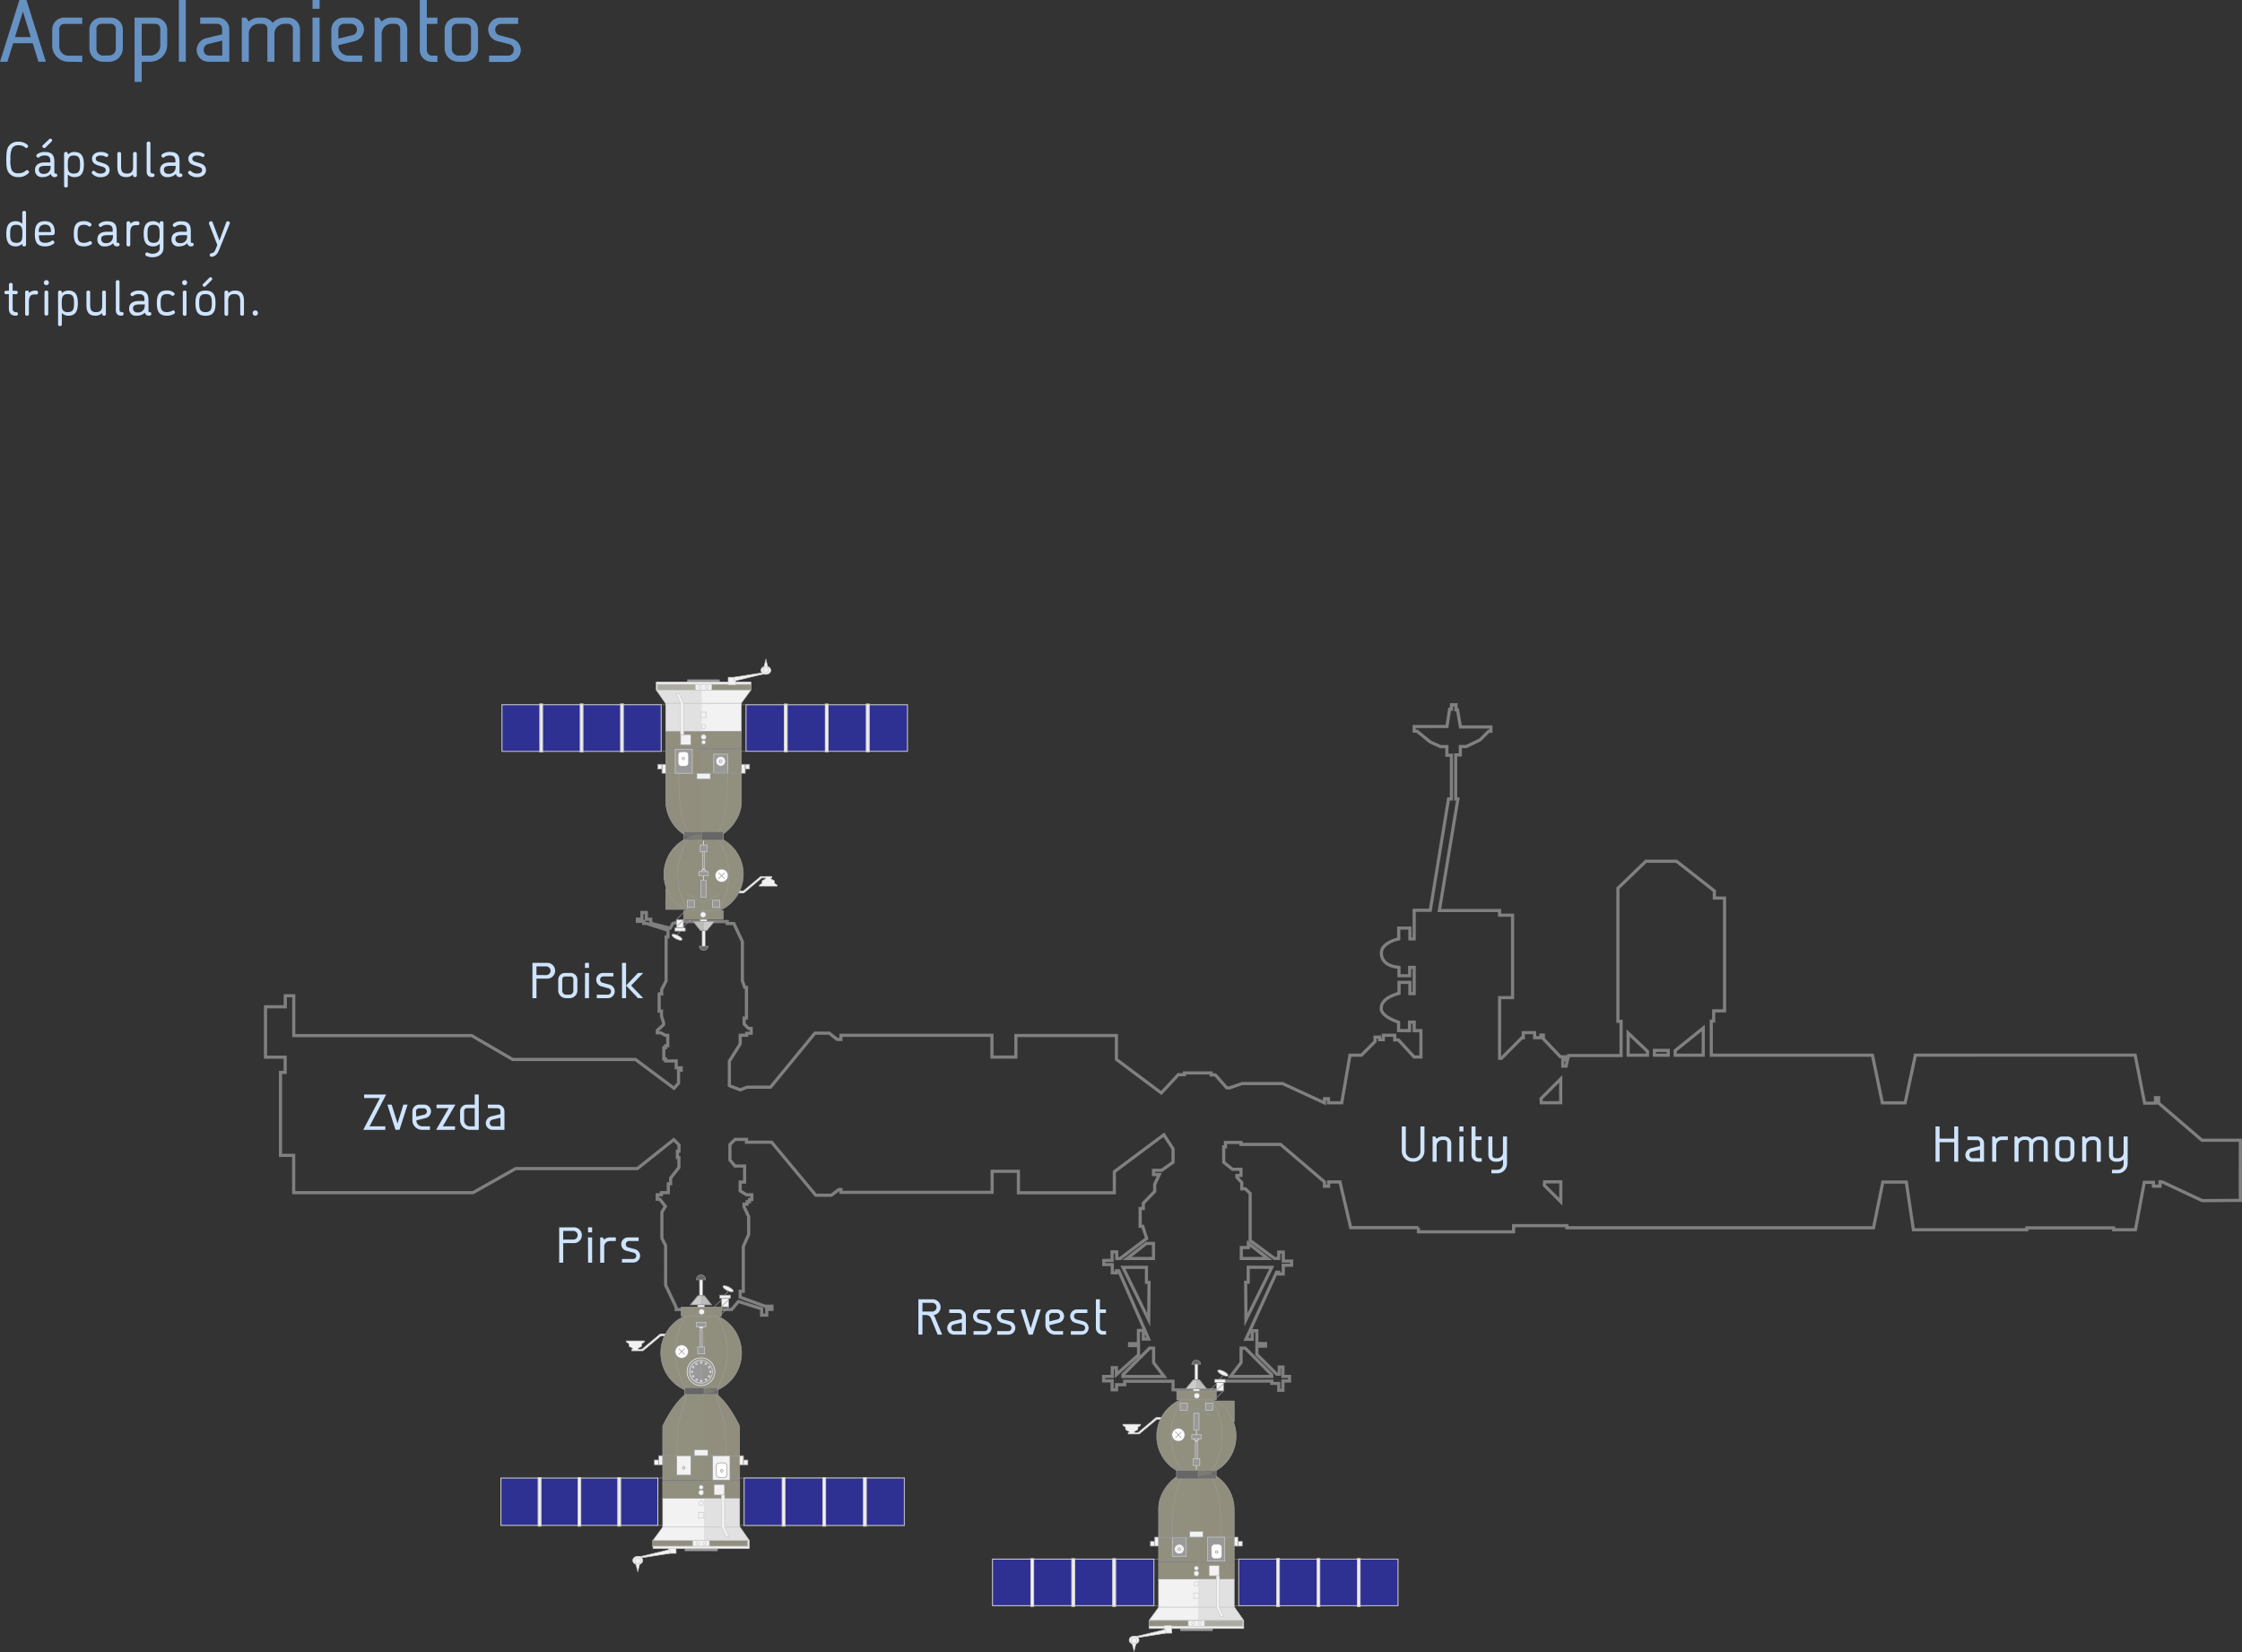 <svg xmlns="http://www.w3.org/2000/svg" viewBox="0 0 711.83 524.59"><rect x="0" y="0" width="711.83" height="524.59" fill="#333333" stroke="none"/><defs><style>.cls-1{isolation:isolate;}.cls-2,.cls-20{fill:none;}.cls-2,.cls-5{stroke:gray;}.cls-10,.cls-11,.cls-12,.cls-13,.cls-14,.cls-16,.cls-17,.cls-19,.cls-2,.cls-20,.cls-21,.cls-22,.cls-4,.cls-5,.cls-6,.cls-7,.cls-8,.cls-9{stroke-miterlimit:10;}.cls-3{fill:#cee4ff;}.cls-19,.cls-4,.cls-5,.cls-7,.cls-9{fill:#f2f2f2;}.cls-12,.cls-4,.cls-6,.cls-7,.cls-8,.cls-9{stroke:#ccc;}.cls-10,.cls-11,.cls-12,.cls-13,.cls-14,.cls-16,.cls-17,.cls-19,.cls-20,.cls-21,.cls-22,.cls-4,.cls-5{stroke-width:0.2px;}.cls-6,.cls-8{fill:#2e3192;}.cls-6,.cls-7,.cls-8,.cls-9{stroke-width:0.3px;}.cls-11,.cls-8,.cls-9{opacity:0.5;}.cls-11,.cls-15,.cls-16,.cls-17,.cls-8,.cls-9{mix-blend-mode:multiply;}.cls-10,.cls-11,.cls-16,.cls-17{fill:#918f7e;}.cls-10,.cls-11,.cls-14,.cls-16,.cls-17,.cls-19,.cls-20,.cls-21,.cls-22{stroke:#999;}.cls-12,.cls-13,.cls-18{fill:#999;}.cls-13{stroke:#f2f2f2;}.cls-14{fill:#666;}.cls-15,.cls-22{fill:#ccc;}.cls-15{opacity:0.45;}.cls-16{opacity:0.25;}.cls-17{opacity:0.35;}.cls-21{fill:#fff;}.cls-23{fill:#6691c3;}</style></defs><g class="cls-1"><g id="Capa_2" data-name="Capa 2"><g id="D-2_Sin_Transbordador" data-name="D-2 Sin Transbordador"><path class="cls-2" d="M450.35,389.75v1.33h30.21v-1.95h16.92v.66h97.36l2.95-14.5h7.46l2.25,15.13h36v-.59h27.57v.59H678l2.8-15.06h2.92v1.22h2.1v-1.4h.59l12.81,6,12.08-.09V362H699.11l-13.74-11.79V348.5h-1v1.74h-3.46l-3-15.26H608.13l-3.25,15.15h-7.24L594.5,335H543.33V324.16h.76v-3.24h3.46V285.11H544.3v-2.27l-12-9.41h-9.74L513.69,282v42.24h1v10.87H498l-.75,3.35h-1.08V336.5h.75v-1h-1.51L490,329.79V328.6h-.76v.85h-2v-1.61h-3.6v1.63h-.43L476.7,336h-.59V316.72h4.13V290.55h-4.13v-1.48H457l5.87-35.39h-.7v-14h1.48V237h1.92l4.35-2.1,2.7-2.73h.74v-1.37h-9.67l-.93-5.46h-.48v-1.59h-1.44v1.4h-.59l-.85,5.5H449v1.48h.89l4.21,3.43,3.28,1.48h2v2.73h1.44v13.88h-.92L454.11,289H449v9.07h-1.36v-3.43h-3.55v3.43s-5.53,1.11-5.5,4.47c0,0-.47,4.06,5.58,4.58v2.65h3.39v-2.65H449v8.34h-1.37v-3.58h-3.43v3.47s-5.7,1.29-5.65,4.68c0,0-.66,2.4,5.5,4.51v2.65h3.47V324.5H449v2.7h2.14v8.38H449l-5-5.43h-1.18v-1.48H439.2v1.41H438v-.82h-1.44v1.41L432.26,335h-3.65L426,350.12h-4.21v-1.29h-1.26v1.32L407.2,344H394.36l-3.95,1.37h-.92l-3.62-4.1h-1.33v-.63h-8.49v.56H374.1L368.71,347l-14.25-10.67v-7.57H322.54v6.83h-7.6v-6.9H267V330h-1.18l-2.54-2h-4.54l-14.1,17.16h-7.42l-2.18.85-3.47-1.33V336.9l3.44-5.46v-2.77h2.06v-.62h1.44V326.5h-.88l-1.37-1.37v-1.92H237v-9.74h-.56l-.74-2.11V298.93L233,293.21H230.9v-.63H215.73l-2.1.59-.85,1.51-6.17-1.58v-1.26h-1.4V289.7h-1.4v2.1h-1.44v.71h2v.66h.85l6.86,2.18v2.1h-.59v14l-1.4,2.66v1.4s-.81-.15-.81,0V321h.74v1.59l.66,2.06v.67l-2,1.84v.74h1.11l1.48.81h.74V332h-.67v.62h-.59v3.58h.55v.63h3.4V339h1.59v.78h-.85v4.1L214,345.5l-12.25-9.15h-39l-13-7.57H93.27V316.13H90.58v3.5H84.3v16h6.24v4.84H89.06V366.8h4.18v11.85h56.94L163.73,371h38.64l11.55-9.19,1.66,1.69v2h-.51v2h.48v3.14L212.93,374v1.81h-.74v2.84H210v.66h-1.33v1.41h.81l1.77,2.25-1.1,1.88v8.27l1.18,2.32V408l3.32,7v.74h17.68l2.1-2.55,7.38,2.33v2h1.63V415.7h1.66v-1h-2.22L235,411.83v-1.89h1V395.73l1.7-3.8v-5.68l-1.48-3.18v-.77h1v-.78h.74v-.7h.74v-1.51H237l-2-1.22v-2.8h1.41v-5.1h-3.07l-1.59-1.91v-4.91l1.63-1.63H237v.89h8l14,16.83h4.95l2.4-1.81H267v.89h48v-6.68h8.34v6.82H353.8V372l15.72-11.74,2.92,4.47V369l-3.58,2.54h-2.62v1.37h1.84l-1.47,3.1v2.25L363,382v1.67h-1v5.64h.81l1.26,3.88-8.45,6.38h-1.07v-2.14h-1.48v2.73h-2.62v1.33h2.7v2.62h1.32v-.66h.74l9.49,21.66H363v-2.73h-1.55v4.21h-2.81v.59h2.85v2.95l-7.05,6.28v-2.18h-1.29V437H350.4v1.4h2.7v2.84h1.4v-1.62h2.58v-1.11h15.36v2.73H387.9v-2.77h15.91v.74H406v2.18h1.32v-2.95h2.11V437h-2.11v-3h-1.14v2.28h-.81L399.05,430v-2.62h2.77v-.82h-2.77v-4.09h-1.48v2.73h-2l9.74-21.3H406v.56h1.44v-2.77h2.66v-1.33h-2.66v-2.84H406v2h-1.37l-7.71-5.69V378.9l-1.51-1.47h-1.15v-2l-1.55-1.67v-.59H394v-1.95H391.3L388.53,369V364.1h.55v-1.4H394v.63h12.58l13.92,11.88v1.41h1.33v-1.37h3.61l3.4,14.5h21.48M516.93,335v-7.05l6.15,5.84V335Zm8.35,0v-1.53h4.39V335Zm6.59,0v-1.46l8.91-7.16V335Zm-42.51,15.1-.09-1.31,6.25-6.26v7.57Zm-94,77.91,8.44,8.48V437H390.69l3.35-4.4V428Zm-29.09,0v4.61l3.35,4.4H356.51v-.53L365,428Zm37.53-25.65L395.59,419l-.1-11.91h.82v-4.77Zm-39.8,0v4.77h.82l-.1,11.91-8.18-16.68Zm38.49-2.82h-8.38v-3.47h2.25v-1.31Zm-36.26-4.78v4.78h-8.38l6.12-4.78Zm124.09-18.45.08-1.1h5.15v6.33Z"/><path class="cls-3" d="M620.46,362.63h-4.65v6.19h-1.28v-11.2h1.28v3.87h4.65v-3.87h1.27v11.2h-1.27Z"/><path class="cls-3" d="M624.64,361.94v-1.12h3.13a2.14,2.14,0,0,1,2.16,2.15v5.85h-3.76a2.14,2.14,0,0,1-2.17-2.17,2.3,2.3,0,0,1,1.76-2.12l2.89-.68v-1a.88.88,0,0,0-.88-.88Zm1.53,5.76h2.48V365l-2.61.64a1,1,0,0,0-.75,1A1,1,0,0,0,626.17,367.7Z"/><path class="cls-3" d="M632.52,360.82h.8l.48.72a2.35,2.35,0,0,1,1.76-.72h1.92v1.12h-1.92a1.76,1.76,0,0,0-1.76,1.76v5.12h-1.28Z"/><path class="cls-3" d="M640.87,368.82h-1.28v-8h.8l.48.72a2.45,2.45,0,0,1,1.76-.72h.72a2.33,2.33,0,0,1,1.84,1,2.82,2.82,0,0,1,2.13-1H648a2.15,2.15,0,0,1,2.16,2.16v5.84h-1.28v-6a.89.89,0,0,0-.88-.9h-.67a1.82,1.82,0,0,0-1.81,1.81v5.07h-1.28v-6a.89.89,0,0,0-.88-.9h-.72a1.78,1.78,0,0,0-1.76,1.81Z"/><path class="cls-3" d="M655,368.82a2.46,2.46,0,0,1-2.46-2.48V363a2.15,2.15,0,0,1,2.16-2.16h1.76a2.15,2.15,0,0,1,2.16,2.16v3.36a2.46,2.46,0,0,1-2.46,2.48Zm1.16-1.12a1.19,1.19,0,0,0,1.18-1.2v-3.66a.88.88,0,0,0-.88-.9h-1.76a.89.89,0,0,0-.88.9v3.66a1.19,1.19,0,0,0,1.18,1.2Z"/><path class="cls-3" d="M662.37,368.82h-1.28v-8h.8l.48.72a2.45,2.45,0,0,1,1.81-.72h.66A2.15,2.15,0,0,1,667,363v5.84h-1.28v-6a.89.89,0,0,0-.89-.9h-.66a1.82,1.82,0,0,0-1.81,1.81Z"/><path class="cls-3" d="M674.25,368.1a2.7,2.7,0,0,1-1.86.72h-.61a2.16,2.16,0,0,1-2.18-2.16v-5.84h1.28v6a.88.88,0,0,0,.9.88h.61a1.82,1.82,0,0,0,1.86-1.76v-5.12h1.28v8.64a3.09,3.09,0,0,1-3.13,3.05h-1.84v-1.13h1.88a1.81,1.81,0,0,0,1.81-1.8Z"/><path class="cls-3" d="M115.61,347.49h7l-5.28,10.09h5v1.12h-7l5.28-10.09h-5Z"/><path class="cls-3" d="M128.06,350.69h1.35l-2.56,8h-1.29l-2.56-8h1.35l1.86,6Z"/><path class="cls-3" d="M136.48,358.7H134a3.07,3.07,0,0,1-3.07-3.09v-2.76a2.19,2.19,0,0,1,2.24-2.16h1.44a2.19,2.19,0,0,1,2.24,2.16,2.27,2.27,0,0,1-1.75,2.13l-2.89.71v.08a1.81,1.81,0,0,0,1.79,1.81h2.53Zm-4.32-4.2,2.61-.64a1,1,0,0,0,.75-1,1,1,0,0,0-1-1h-1.44a1,1,0,0,0-1,1Z"/><path class="cls-3" d="M138.59,350.69h6l-4,6.89h3.87v1.12h-6l4-6.89h-3.84Z"/><path class="cls-3" d="M152,358.7h-2.83a3.09,3.09,0,0,1-3.09-3.09v-2.76a2.16,2.16,0,0,1,2.18-2.16h2.46v-3.2H152Zm-4.64-2.93a1.82,1.82,0,0,0,1.81,1.81h1.55v-5.77h-2.46a.9.9,0,0,0-.9.9Z"/><path class="cls-3" d="M154.89,351.81v-1.12H158a2.14,2.14,0,0,1,2.16,2.15v5.86h-3.76a2.14,2.14,0,0,1-2.16-2.18,2.29,2.29,0,0,1,1.76-2.11l2.88-.69v-1a.88.88,0,0,0-.88-.88Zm1.52,5.77h2.48v-2.73l-2.61.64a1,1,0,0,0-.75,1A1,1,0,0,0,156.41,357.58Z"/><path class="cls-3" d="M296.36,417.52a1.25,1.25,0,0,1,.44.6l2.32,5.6h-1.41l-2.13-5.22a1.62,1.62,0,0,0-1.59-1h-1.12v6.2h-1.28V412.51h4.55a2.49,2.49,0,0,1,2.5,2.5A2.56,2.56,0,0,1,296.36,417.52Zm-.38-1.13a1.38,1.38,0,0,0,0-2.76h-3.11v2.76Z"/><path class="cls-3" d="M301.38,416.83v-1.12h3.13a2.14,2.14,0,0,1,2.16,2.15v5.86h-3.76a2.14,2.14,0,0,1-2.16-2.18,2.28,2.28,0,0,1,1.76-2.11l2.88-.69v-1a.88.88,0,0,0-.88-.88Zm1.53,5.77h2.48v-2.72l-2.61.64a1,1,0,0,0-.75,1A1,1,0,0,0,302.91,422.6Z"/><path class="cls-3" d="M310.7,420a2.16,2.16,0,0,1,.48-4.28h3.2v1.12h-3.2a1,1,0,0,0-1,1.05,1,1,0,0,0,.73,1l2.15.56a2.24,2.24,0,0,1,1.76,2.12,2.19,2.19,0,0,1-2.24,2.16H309.1V422.6h3.52a1,1,0,0,0,1-1,1,1,0,0,0-.8-1Z"/><path class="cls-3" d="M318.25,420a2.16,2.16,0,0,1,.48-4.28h3.2v1.12h-3.2a1,1,0,0,0-1,1.05,1,1,0,0,0,.74,1l2.14.56a2.24,2.24,0,0,1,1.76,2.12,2.19,2.19,0,0,1-2.24,2.16h-3.52V422.6h3.52a1,1,0,0,0,1-1,1,1,0,0,0-.8-1Z"/><path class="cls-3" d="M329.1,415.71h1.34l-2.56,8H326.6l-2.56-8h1.34l1.86,6Z"/><path class="cls-3" d="M337.52,423.72H335a3.07,3.07,0,0,1-3.08-3.09v-2.75a2.2,2.2,0,0,1,2.24-2.17h1.44a2.2,2.2,0,0,1,2.25,2.17,2.27,2.27,0,0,1-1.75,2.12l-2.9.71v.08a1.81,1.81,0,0,0,1.8,1.81h2.53Zm-4.33-4.2,2.61-.64a1,1,0,0,0,.75-1,1,1,0,0,0-1-1.05h-1.44a1,1,0,0,0-1,1.05Z"/><path class="cls-3" d="M341.54,420a2.16,2.16,0,0,1,.49-4.28h3.2v1.12H342a1,1,0,0,0-1,1.05,1,1,0,0,0,.73,1l2.15.56a2.24,2.24,0,0,1,1.76,2.12,2.19,2.19,0,0,1-2.24,2.16H340V422.6h3.52a1,1,0,0,0,1-1,1,1,0,0,0-.8-1Z"/><path class="cls-3" d="M351.18,422.6v1.12h-1a2.17,2.17,0,0,1-2.24-2.15v-9.06h1.28v3.2h1.92v1.12h-1.92v4.74a1,1,0,0,0,1,1Z"/><path class="cls-3" d="M178.82,394.67v6.19h-1.28v-11.2H182a2.51,2.51,0,1,1,0,5Zm3.09-1.14a1.38,1.38,0,1,0,0-2.75h-3.09v2.75Z"/><path class="cls-3" d="M186.69,389.66H188v1.6h-1.28Zm0,3.2H188v8h-1.28Z"/><path class="cls-3" d="M190.56,392.86h.8l.48.72a2.35,2.35,0,0,1,1.76-.72h1.92V394H193.6a1.77,1.77,0,0,0-1.76,1.76v5.12h-1.28Z"/><path class="cls-3" d="M199.07,397.13a2.15,2.15,0,0,1,.48-4.27h3.21V394h-3.21a1.05,1.05,0,0,0-.22,2l2.15.56a2.22,2.22,0,0,1,1.76,2.11,2.19,2.19,0,0,1-2.24,2.16h-3.53v-1.12H201a1,1,0,0,0,1-1,1,1,0,0,0-.8-1Z"/><path class="cls-3" d="M170.33,310.7v6.2h-1.28V305.69h4.48a2.51,2.51,0,1,1,0,5Zm3.09-1.13a1.41,1.41,0,0,0,1.39-1.36,1.43,1.43,0,0,0-1.39-1.4h-3.09v2.76Z"/><path class="cls-3" d="M179.7,316.9a2.46,2.46,0,0,1-2.46-2.48v-3.37a2.15,2.15,0,0,1,2.16-2.16h1.76a2.15,2.15,0,0,1,2.16,2.16v3.37a2.46,2.46,0,0,1-2.46,2.48Zm1.16-1.12a1.2,1.2,0,0,0,1.18-1.2v-3.67a.88.88,0,0,0-.88-.9H179.4a.89.89,0,0,0-.88.9v3.67a1.2,1.2,0,0,0,1.18,1.2Z"/><path class="cls-3" d="M185.75,305.69H187v1.6h-1.28Zm0,3.2H187v8h-1.28Z"/><path class="cls-3" d="M191.06,313.17a2.16,2.16,0,0,1,.48-4.28h3.21V310h-3.21a1,1,0,0,0-1,1,1,1,0,0,0,.74,1l2.14.56a2.23,2.23,0,0,1,1.76,2.12A2.19,2.19,0,0,1,193,316.9h-3.52v-1.12H193a1,1,0,0,0,1-1,1,1,0,0,0-.81-1Z"/><path class="cls-3" d="M197.49,305.69h1.29V316.9h-1.29Zm5.06,3.2h1.67l-3.84,4,3.84,4h-1.67l-3.77-4Z"/><path class="cls-3" d="M452.26,365.38a3.42,3.42,0,0,1-3.42,3.44h-.34a3.43,3.43,0,0,1-3.44-3.44v-7.76h1.28v7.92a2.17,2.17,0,0,0,2.16,2.16h.34a2.15,2.15,0,0,0,2.14-2.16v-7.92h1.28Z"/><path class="cls-3" d="M456.13,368.82h-1.28v-8h.8l.48.72a2.45,2.45,0,0,1,1.81-.72h.66a2.15,2.15,0,0,1,2.17,2.16v5.84h-1.28v-6a.89.89,0,0,0-.89-.9h-.66a1.82,1.82,0,0,0-1.81,1.81Z"/><path class="cls-3" d="M463.36,357.62h1.28v1.6h-1.28Zm0,3.2h1.28v8h-1.28Z"/><path class="cls-3" d="M470.44,367.7v1.12h-1a2.16,2.16,0,0,1-2.24-2.14v-9.06h1.28v3.2h1.92v1.12h-1.92v4.74a1,1,0,0,0,1,1Z"/><path class="cls-3" d="M477.19,368.1a2.68,2.68,0,0,1-1.86.72h-.61a2.15,2.15,0,0,1-2.17-2.16v-5.84h1.28v6a.88.88,0,0,0,.89.88h.61a1.82,1.82,0,0,0,1.86-1.76v-5.12h1.28v8.64a3.09,3.09,0,0,1-3.12,3.05h-1.84v-1.13h1.87a1.81,1.81,0,0,0,1.81-1.8Z"/><path class="cls-3" d="M5.77,56.22A3.49,3.49,0,0,1,2.7,54.71C2.12,53.86,2,52.55,2,50.58s.16-3.28.74-4.14A3.46,3.46,0,0,1,5.77,45a4.1,4.1,0,0,1,2.74.81c.22.2.43.37.43.6a.71.71,0,0,1-.61.62A.73.73,0,0,1,8,46.81a3,3,0,0,0-2.1-.68,2.14,2.14,0,0,0-2.13,1.08,7.92,7.92,0,0,0-.45,3.37A7.78,7.78,0,0,0,3.72,54,2.1,2.1,0,0,0,5.82,55,3.48,3.48,0,0,0,8.2,54.2.53.53,0,0,1,8.57,54a.75.75,0,0,1,.66.63A.63.63,0,0,1,9,55,4.14,4.14,0,0,1,5.77,56.22Z"/><path class="cls-3" d="M16.08,55.29s-.1.06-.16.11a3.5,3.5,0,0,1-2.37.82A2.12,2.12,0,0,1,11.12,54c0-1.95,1.62-2.43,3.17-2.43h1.55c.11,0,.14,0,.14-.15V51c0-1.11-.54-1.63-1.76-1.63a2.69,2.69,0,0,0-1.87.6.32.32,0,0,1-.22.08.65.65,0,0,1-.59-.62.6.6,0,0,1,.25-.46,3.85,3.85,0,0,1,2.47-.72c2.48,0,3,1.28,3,3.18v3.25c0,.29.08.43.35.43h.15c.27,0,.42.23.42.53s-.18.58-.84.58a1.1,1.1,0,0,1-1.15-.84C16.13,55.3,16.11,55.29,16.08,55.29Zm0-2.48a.13.13,0,0,0-.15-.15H14.4c-1.09,0-2.07.16-2.07,1.2a1.27,1.27,0,0,0,1.43,1.32,2,2,0,0,0,2.29-2Zm-.42-8.66A.45.45,0,0,1,16,44a.65.65,0,0,1,.56.58.38.38,0,0,1-.16.32l-2,2A.48.48,0,0,1,14,47a.67.67,0,0,1-.58-.59.42.42,0,0,1,.18-.3Z"/><path class="cls-3" d="M26.63,52.23c0,2.27-.57,4-3,4a2.81,2.81,0,0,1-1.88-.66s-.08-.08-.12-.08a.1.1,0,0,0-.1.11V59a.52.52,0,0,1-.59.52c-.31,0-.59-.14-.59-.52V48.77c0-.38.28-.52.59-.52s.59.14.59.52v.12c0,.06,0,.09.1.09a.34.34,0,0,0,.14-.08,2.77,2.77,0,0,1,1.86-.65C26.06,48.25,26.63,50,26.63,52.23Zm-1.21,0c0-1.68-.15-2.86-2-2.86s-1.89,1.29-1.89,2.86,0,2.87,1.89,2.87S25.42,53.91,25.42,52.23Z"/><path class="cls-3" d="M32,55.1c.94,0,1.58-.4,1.58-1.12,0-.55-.41-.84-1.18-1.08l-1.17-.36c-1.27-.4-2-1-2-2.15,0-1.33,1.15-2.14,2.8-2.14a3.83,3.83,0,0,1,2,.49c.22.13.36.27.36.48s-.27.63-.52.63a.72.72,0,0,1-.34-.1A3.33,3.33,0,0,0,32,49.37c-.95,0-1.59.35-1.59,1s.45.83,1.19,1.08l1.15.36c1.33.42,2.05,1,2.05,2.2,0,1.37-1.15,2.24-2.8,2.24a3.59,3.59,0,0,1-2.64-1,.63.63,0,0,1-.24-.43.64.64,0,0,1,.61-.61c.11,0,.19,0,.39.19A2.5,2.5,0,0,0,32,55.1Z"/><path class="cls-3" d="M42.25,53V48.77c0-.38.3-.52.61-.52a.51.51,0,0,1,.57.52v6.92a.52.52,0,0,1-.57.53c-.28,0-.61-.12-.61-.53v-.1c0-.06,0-.11-.08-.11s-.11.06-.13.08a2.94,2.94,0,0,1-2,.66c-2.18,0-2.78-1.38-2.78-3.33V48.77a.52.52,0,0,1,.59-.52c.3,0,.59.14.59.52v3.69c0,1.55.08,2.64,1.89,2.64C41.72,55.1,42.25,54.38,42.25,53Z"/><path class="cls-3" d="M46.57,54.38v-8.9c0-.39.29-.53.6-.53a.52.52,0,0,1,.59.53V54.3c0,.57.24.78.8.78a.48.48,0,0,1,.5.53c0,.35-.2.61-.77.61C47.17,56.22,46.57,55.62,46.57,54.38Z"/><path class="cls-3" d="M55.78,55.29s-.09.06-.16.11a3.46,3.46,0,0,1-2.37.82A2.13,2.13,0,0,1,50.82,54c0-1.95,1.62-2.43,3.17-2.43h1.55c.12,0,.15,0,.15-.15V51c0-1.11-.55-1.63-1.76-1.63a2.7,2.7,0,0,0-1.88.6.32.32,0,0,1-.22.08.66.66,0,0,1-.59-.62.6.6,0,0,1,.25-.46A3.86,3.86,0,0,1,54,48.25c2.48,0,3,1.28,3,3.18v3.25c0,.29.08.43.35.43h.14c.27,0,.42.23.42.53s-.18.58-.83.58a1.1,1.1,0,0,1-1.16-.84C55.83,55.3,55.82,55.29,55.78,55.29Zm0-2.48c0-.1,0-.15-.14-.15H54.1c-1.09,0-2.06.16-2.06,1.2a1.26,1.26,0,0,0,1.42,1.32,2,2,0,0,0,2.29-2Z"/><path class="cls-3" d="M62.57,55.1c1,0,1.59-.4,1.59-1.12,0-.55-.42-.84-1.19-1.08l-1.16-.36c-1.27-.4-2-1-2-2.15,0-1.33,1.16-2.14,2.8-2.14a3.77,3.77,0,0,1,2,.49c.23.13.37.27.37.48s-.27.63-.53.63a.71.71,0,0,1-.33-.1,3.38,3.38,0,0,0-1.48-.38c-.94,0-1.58.35-1.58,1s.45.83,1.18,1.08l1.16.36c1.33.42,2,1,2,2.2,0,1.37-1.16,2.24-2.81,2.24a3.6,3.6,0,0,1-2.64-1c-.11-.13-.24-.24-.24-.43a.64.64,0,0,1,.61-.61c.11,0,.19,0,.4.19A2.47,2.47,0,0,0,62.57,55.1Z"/><path class="cls-3" d="M2,74.23c0-2.27.58-4,3-4a2.83,2.83,0,0,1,1.89.67S7,71,7,71s.08,0,.08-.11V67.48c0-.39.31-.53.61-.53a.52.52,0,0,1,.58.53V77.69a.52.52,0,0,1-.58.53c-.29,0-.61-.1-.61-.47v-.19c0-.08,0-.1-.08-.1s-.11.07-.14.1A2.83,2.83,0,0,1,5,78.22C2.6,78.22,2,76.5,2,74.23Zm1.22,0c0,1.68.14,2.87,2,2.87s1.89-1.25,1.89-2.87c0-1.46,0-2.86-1.89-2.86S3.24,72.55,3.24,74.23Z"/><path class="cls-3" d="M12.45,74.7c-.1,0-.12,0-.12.11.05,1.49.36,2.29,2.13,2.29A3.55,3.55,0,0,0,16,76.7c.47-.28.55-.36.67-.36a.64.64,0,0,1,.58.68.47.47,0,0,1-.26.41,4.69,4.69,0,0,1-2.67.79c-2.69,0-3.25-1.56-3.25-4,0-2.27.5-4,3.19-4s3.12,2,3.12,3.44c0,.41-.07,1-.77,1Zm1.84-3.4c-1.41,0-2,.87-2,2.23,0,.08,0,.14.12.14h3.66c.07,0,.11,0,.11-.09C16.22,72.29,15.76,71.3,14.29,71.3Z"/><path class="cls-3" d="M29.06,71.29a.73.73,0,0,1-.63.65.71.71,0,0,1-.4-.19,2.21,2.21,0,0,0-1.39-.38c-1.83,0-2,1.18-2,2.86s.14,2.87,2,2.87a4,4,0,0,0,1.45-.32c.23-.12.37-.24.51-.24a.66.66,0,0,1,.6.64.49.49,0,0,1-.28.43,4.1,4.1,0,0,1-2.3.61c-2.69,0-3.19-1.72-3.19-4s.5-4,3.13-4a3.27,3.27,0,0,1,2.35.75A.39.39,0,0,1,29.06,71.29Z"/><path class="cls-3" d="M35.88,77.29c-.05,0-.1.06-.16.11a3.5,3.5,0,0,1-2.37.82A2.12,2.12,0,0,1,30.92,76c0-2,1.61-2.43,3.17-2.43h1.55c.11,0,.14,0,.14-.15V73c0-1.11-.54-1.63-1.76-1.63a2.69,2.69,0,0,0-1.87.6.32.32,0,0,1-.22.08.66.66,0,0,1-.6-.62.61.61,0,0,1,.26-.46,3.84,3.84,0,0,1,2.46-.72c2.49,0,3,1.28,3,3.18v3.25c0,.29.08.43.35.43h.15c.27,0,.41.23.41.53s-.17.58-.83.58A1.09,1.09,0,0,1,36,77.38C35.93,77.3,35.91,77.29,35.88,77.29Zm0-2.48a.13.13,0,0,0-.15-.15H34.2c-1.09,0-2.07.16-2.07,1.2a1.27,1.27,0,0,0,1.43,1.32,2,2,0,0,0,2.29-2Z"/><path class="cls-3" d="M43.73,71.49H43.1c-1.21,0-1.74.65-1.74,2.42v3.79a.52.52,0,0,1-.59.53c-.32,0-.6-.15-.6-.53V70.77c0-.38.29-.52.6-.52s.6.14.6.52v.13a.07.07,0,0,0,.07.07s.08,0,.13-.1a2.68,2.68,0,0,1,1.71-.62c.62,0,1,.09,1,.65C44.25,71.3,44.06,71.49,43.73,71.49Z"/><path class="cls-3" d="M45.62,74.23c0-2.27.58-4,3-4a2.83,2.83,0,0,1,1.89.67s.08.08.13.08.08,0,.08-.1v-.13c0-.38.24-.52.61-.52a.51.51,0,0,1,.57.52v7.91c0,2.08-1.71,3-3.44,3a4.36,4.36,0,0,1-2.06-.44.52.52,0,0,1-.27-.44c0-.28.2-.65.54-.65a.75.75,0,0,1,.29.08,3.33,3.33,0,0,0,1.5.33c1.24,0,2.26-.65,2.26-1.8V77.58c0-.07,0-.12-.08-.12s-.11.07-.13.08a2.71,2.71,0,0,1-1.89.68C46.2,78.22,45.62,76.5,45.62,74.23Zm1.22,0c0,1.68.14,2.87,1.95,2.87s1.89-1.22,1.89-2.87c0-1.42,0-2.86-1.89-2.86S46.84,72.55,46.84,74.23Z"/><path class="cls-3" d="M59.41,77.29s-.1.06-.16.11a3.5,3.5,0,0,1-2.37.82A2.12,2.12,0,0,1,54.45,76c0-2,1.61-2.43,3.17-2.43h1.55c.11,0,.14,0,.14-.15V73c0-1.11-.54-1.63-1.76-1.63a2.66,2.66,0,0,0-1.87.6.32.32,0,0,1-.23.08.66.66,0,0,1-.59-.62.61.61,0,0,1,.26-.46,3.84,3.84,0,0,1,2.46-.72c2.48,0,3,1.28,3,3.18v3.25c0,.29.08.43.35.43h.15c.27,0,.41.23.41.53s-.17.58-.83.58a1.08,1.08,0,0,1-1.15-.84C59.46,77.3,59.44,77.29,59.41,77.29Zm0-2.48a.13.13,0,0,0-.15-.15h-1.5c-1.09,0-2.07.16-2.07,1.2a1.27,1.27,0,0,0,1.43,1.32,2,2,0,0,0,2.29-2Z"/><path class="cls-3" d="M69.53,79.42c-.46,1.18-1.26,2.09-2.36,2.09a.52.52,0,0,1-.58-.59.49.49,0,0,1,.45-.49c.75-.16,1.07-.4,1.47-1.43l.37-.91a.94.94,0,0,0,.06-.27.43.43,0,0,0,0-.21L66.36,71a.66.66,0,0,1,0-.23c0-.32.36-.52.68-.52a.48.48,0,0,1,.47.33l2,5.35c0,.14,0,.3.16.3s.11-.19.16-.3l2-5.35a.48.48,0,0,1,.47-.33c.32,0,.69.2.69.52a.68.68,0,0,1-.05.23Z"/><path class="cls-3" d="M5,100.22c-1.52,0-2.19-.87-2.19-2.31v-4.4c0-.08,0-.11-.14-.11H1.86a.55.55,0,0,1,0-1.09H2.7c.09,0,.14,0,.14-.13V90.36a.52.52,0,0,1,.59-.53.52.52,0,0,1,.59.53v1.81c0,.11,0,.14.15.14h1a.55.55,0,0,1,0,1.09h-1c-.11,0-.15,0-.15.14V98A1,1,0,0,0,5.16,99.1a.51.51,0,0,1,.53.54A.57.57,0,0,1,5,100.22Z"/><path class="cls-3" d="M11.54,93.49h-.63c-1.21,0-1.74.65-1.74,2.42v3.79a.52.52,0,0,1-.59.53c-.33,0-.6-.15-.6-.53V92.77c0-.38.29-.52.6-.52s.6.14.6.52v.13a.07.07,0,0,0,.07.07s.08,0,.13-.1a2.68,2.68,0,0,1,1.71-.62c.62,0,1,.09,1,.65C12.06,93.3,11.87,93.49,11.54,93.49Z"/><path class="cls-3" d="M14.73,90.53a.76.76,0,0,1-.8-.8.79.79,0,0,1,1.58,0A.77.77,0,0,1,14.73,90.53Zm.59,9.16a.6.6,0,0,1-1.19,0V92.77c0-.38.29-.52.6-.52a.52.52,0,0,1,.59.52Z"/><path class="cls-3" d="M24.72,96.23c0,2.27-.58,4-3,4a2.77,2.77,0,0,1-1.87-.66.18.18,0,0,0-.13-.08c-.06,0-.09,0-.09.11V103a.53.53,0,0,1-.6.52c-.3,0-.59-.14-.59-.52V92.77c0-.38.29-.52.59-.52s.6.14.6.52v.12a.08.08,0,0,0,.09.09.44.44,0,0,0,.15-.08,2.74,2.74,0,0,1,1.85-.65C24.14,92.25,24.72,94,24.72,96.23Zm-1.22,0c0-1.68-.14-2.86-2-2.86s-1.89,1.29-1.89,2.86,0,2.87,1.89,2.87S23.5,97.91,23.5,96.23Z"/><path class="cls-3" d="M32.44,97V92.77c0-.38.3-.52.61-.52a.51.51,0,0,1,.57.52v6.92a.51.51,0,0,1-.57.53.54.54,0,0,1-.61-.53v-.1c0-.06,0-.11-.08-.11s-.11.06-.13.08a2.94,2.94,0,0,1-2,.66c-2.17,0-2.78-1.38-2.78-3.33V92.77a.52.52,0,0,1,.59-.52c.3,0,.59.14.59.52v3.69c0,1.55.08,2.64,1.89,2.64C31.91,99.1,32.44,98.38,32.44,97Z"/><path class="cls-3" d="M36.77,98.38v-8.9c0-.39.28-.53.59-.53a.52.52,0,0,1,.59.53V98.3c0,.57.24.78.8.78a.48.48,0,0,1,.5.53c0,.35-.2.61-.77.61C37.36,100.22,36.77,99.62,36.77,98.38Z"/><path class="cls-3" d="M46,99.29s-.09.06-.15.11a3.5,3.5,0,0,1-2.37.82A2.13,2.13,0,0,1,41,98c0-2,1.62-2.43,3.17-2.43h1.56c.11,0,.14,0,.14-.15V95c0-1.11-.55-1.63-1.76-1.63a2.66,2.66,0,0,0-1.87.6.32.32,0,0,1-.23.08.66.66,0,0,1-.59-.62.61.61,0,0,1,.26-.46,3.84,3.84,0,0,1,2.46-.72c2.48,0,3,1.28,3,3.18v3.25c0,.29.08.43.35.43h.14c.28,0,.42.23.42.53s-.18.58-.83.58a1.1,1.1,0,0,1-1.16-.84C46,99.3,46,99.29,46,99.29Zm0-2.48c0-.1,0-.15-.14-.15H44.29c-1.08,0-2.06.16-2.06,1.2a1.26,1.26,0,0,0,1.42,1.32,2,2,0,0,0,2.29-2Z"/><path class="cls-3" d="M55.45,93.29a.72.72,0,0,1-.62.65.71.71,0,0,1-.4-.19A2.25,2.25,0,0,0,53,93.37c-1.83,0-2,1.18-2,2.86s.14,2.87,2,2.87a4,4,0,0,0,1.46-.32c.22-.12.37-.24.51-.24a.65.65,0,0,1,.59.64.47.47,0,0,1-.27.43,4.1,4.1,0,0,1-2.3.61c-2.69,0-3.19-1.72-3.19-4s.5-4,3.12-4a3.3,3.3,0,0,1,2.36.75A.37.37,0,0,1,55.45,93.29Z"/><path class="cls-3" d="M58.63,90.53a.76.76,0,0,1-.8-.8.79.79,0,0,1,1.58,0A.76.76,0,0,1,58.63,90.53Zm.59,9.16a.59.59,0,0,1-1.18,0V92.77c0-.38.29-.52.59-.52a.52.52,0,0,1,.59.52Z"/><path class="cls-3" d="M65.25,92.25c2.69,0,3.18,1.71,3.18,4s-.49,4-3.18,4-3.19-1.72-3.19-4S62.56,92.25,65.25,92.25Zm0,6.85c1.82,0,2-1.19,2-2.87s-.15-2.86-2-2.86-2,1.18-2,2.86S63.42,99.1,65.25,99.1Zm1.26-10.95a.45.45,0,0,1,.32-.15.65.65,0,0,1,.56.58.38.38,0,0,1-.16.32l-2,2a.48.48,0,0,1-.35.15.67.67,0,0,1-.58-.59.42.42,0,0,1,.18-.3Z"/><path class="cls-3" d="M72.45,95.46v4.23a.59.59,0,0,1-1.18,0V92.77c0-.38.29-.52.59-.52s.61.14.61.49v.16a.07.07,0,0,0,.08.08s.1-.06.13-.08a3,3,0,0,1,2-.65c2.14,0,2.78,1.37,2.78,3.31v4.13a.52.52,0,0,1-.58.53.53.53,0,0,1-.6-.53V96.07c0-1.55-.07-2.7-1.91-2.7C73,93.37,72.45,94.1,72.45,95.46Z"/><path class="cls-3" d="M81.05,98.55a.81.81,0,0,1,.84.83.82.82,0,0,1-.84.84.81.81,0,0,1-.83-.84A.8.8,0,0,1,81.05,98.55Z"/><polygon class="cls-4" points="359.32 452.19 356.48 452.19 356.6 452.57 357.33 453.05 357.42 453.9 358.48 454.46 358.48 454.81 358.2 454.81 358.2 455.25 359.47 455.25 361.7 455.25 367.25 450.61 369.88 450.65 369.88 450.01 367.11 450.01 361.38 454.81 360.16 454.81 360.16 454.46 361.21 453.9 361.31 453.05 362.04 452.57 362.15 452.19 359.32 452.19"/><line class="cls-5" x1="393.32" y1="495" x2="365.97" y2="494.99"/><line class="cls-5" x1="393.32" y1="509.77" x2="365.97" y2="509.77"/><rect class="cls-6" x="431.78" y="495" width="12.06" height="14.78"/><rect class="cls-6" x="418.96" y="495" width="12.06" height="14.78"/><rect class="cls-6" x="406.14" y="495" width="12.06" height="14.78"/><rect class="cls-6" x="393.32" y="495" width="12.06" height="14.78"/><rect class="cls-7" x="405.33" y="494.84" width="0.88" height="15.17"/><rect class="cls-7" x="418.15" y="494.84" width="0.88" height="15.17"/><rect class="cls-7" x="430.96" y="494.84" width="0.88" height="15.17"/><rect class="cls-8" x="431.78" y="495" width="12.06" height="14.78"/><rect class="cls-8" x="418.96" y="495" width="12.06" height="14.78"/><rect class="cls-8" x="406.14" y="495" width="12.06" height="14.78"/><rect class="cls-8" x="393.32" y="495" width="12.06" height="14.78"/><rect class="cls-9" x="405.33" y="494.84" width="0.88" height="15.17"/><rect class="cls-9" x="418.15" y="494.84" width="0.88" height="15.17"/><rect class="cls-9" x="430.96" y="494.84" width="0.88" height="15.17"/><rect class="cls-6" x="354.13" y="494.99" width="12.24" height="14.78"/><rect class="cls-6" x="341.13" y="494.99" width="12.24" height="14.78"/><rect class="cls-6" x="328.12" y="494.99" width="12.24" height="14.78"/><rect class="cls-6" x="315.11" y="494.99" width="12.24" height="14.78"/><rect class="cls-7" x="327.29" y="494.84" width="0.89" height="15.17"/><rect class="cls-7" x="340.3" y="494.84" width="0.89" height="15.17"/><rect class="cls-7" x="353.3" y="494.84" width="0.89" height="15.17"/><rect class="cls-10" x="384.54" y="444.81" width="7.3" height="6.52"/><rect class="cls-11" x="384.54" y="444.81" width="7.3" height="6.52"/><polygon class="cls-4" points="367.92 510.24 391.91 510.24 394.86 514.46 394.86 516.29 364.83 516.29 364.83 514.46 367.92 510.24"/><rect class="cls-10" x="364.84" y="514.46" width="29.59" height="1.83"/><rect class="cls-10" x="367.85" y="488.02" width="24" height="7.6"/><rect class="cls-12" x="372.21" y="488.02" width="4.43" height="6.07"/><circle class="cls-10" cx="379.85" cy="455.94" r="12.6"/><line class="cls-13" x1="379.85" y1="466.75" x2="379.85" y2="454.01"/><rect class="cls-4" x="367.85" y="501.25" width="24" height="8.98"/><rect class="cls-10" x="367.85" y="495.89" width="24" height="5.36"/><path class="cls-10" d="M379.85,466.75h0c6.63,0,12,5.83,12,12.46V488h-24v-9.27C367.85,473.34,373.22,466.75,379.85,466.75Z"/><rect class="cls-14" x="373.56" y="466.75" width="12.57" height="2.76"/><polygon class="cls-15" points="391.91 510.24 380.41 510.24 380.41 516.29 394.86 516.29 394.86 514.46 391.91 510.24"/><rect class="cls-16" x="380.41" y="488.02" width="11.43" height="7.6"/><path class="cls-17" d="M380.41,443.37v25.15a12.59,12.59,0,0,0,0-25.15Z"/><rect class="cls-15" x="380.41" y="501.25" width="11.43" height="8.98"/><rect class="cls-16" x="380.41" y="495.89" width="11.43" height="5.36"/><path class="cls-16" d="M380.41,466.79V488h11.44v-8.81A12.42,12.42,0,0,0,380.41,466.79Z"/><rect class="cls-18" x="374.72" y="517.01" width="10.32" height="0.79"/><rect class="cls-4" x="377.28" y="514.46" width="5.13" height="1.83"/><rect class="cls-19" x="377.7" y="486.16" width="4.3" height="1.86"/><rect class="cls-19" x="391.85" y="488.02" width="1.23" height="2.84"/><rect class="cls-19" x="393.07" y="489.37" width="1.36" height="1.49"/><rect class="cls-19" x="366.61" y="488.02" width="1.23" height="2.84" transform="translate(734.44 978.88) rotate(-180)"/><rect class="cls-19" x="365.25" y="489.37" width="1.36" height="1.49" transform="translate(731.86 980.23) rotate(-180)"/><circle class="cls-19" cx="374.42" cy="491.81" r="1.55"/><rect class="cls-19" x="383.85" y="496.99" width="3.32" height="3.32"/><circle class="cls-19" cx="379.85" cy="499.53" r="0.85"/><rect class="cls-4" x="379" y="505.74" width="1.69" height="1.69"/><polygon class="cls-4" points="388.56 513.26 387.59 513.26 386.2 510.24 386.2 500.3 387.16 500.3 387.16 510.24 388.56 513.26"/><rect class="cls-4" x="364.84" y="516.29" width="30.03" height="0.72"/><circle class="cls-13" cx="379.85" cy="456.76" r="0.74"/><rect class="cls-12" x="379" y="448.67" width="1.69" height="5.34"/><rect class="cls-12" x="379.51" y="457.82" width="0.67" height="6.25"/><rect class="cls-12" x="378.77" y="463.11" width="2.15" height="2.15"/><rect class="cls-12" x="382.76" y="445.42" width="2.28" height="2.28"/><rect class="cls-12" x="374.72" y="445.42" width="2.28" height="2.28"/><path class="cls-20" d="M384.85,466.75s7.25-9.91,0-22.33"/><path class="cls-20" d="M375.05,466.75s-7.25-9.91,0-22.33"/><path class="cls-20" d="M384.85,469.51s3.22,4,2.81,18.51"/><path class="cls-20" d="M375.05,469.51s-3.22,4-2.8,18.51"/><circle class="cls-4" cx="379.85" cy="502.85" r="0.7"/><circle class="cls-19" cx="379.85" cy="497.88" r="0.7"/><ellipse class="cls-4" cx="380.98" cy="515.35" rx="0.49" ry="0.43"/><ellipse class="cls-4" cx="378.8" cy="515.35" rx="0.49" ry="0.43"/><rect class="cls-12" x="378.37" y="455.48" width="2.96" height="1.33"/><polyline class="cls-20" points="374.76 449.45 380.01 446.99 385.02 449.75"/><rect class="cls-12" x="383.44" y="488.02" width="5.42" height="7.6"/><rect class="cls-21" x="384.61" y="490.26" width="3.33" height="4.6" rx="0.95"/><circle class="cls-19" cx="386.28" cy="492.72" r="0.4"/><circle class="cls-19" cx="374.42" cy="491.81" r="0.4"/><line class="cls-4" x1="394.86" y1="514.46" x2="364.96" y2="514.46"/><rect class="cls-4" x="369.66" y="516.13" width="2.36" height="2.36"/><path class="cls-4" d="M360.19,519.66c.31,0,9.89-2.35,9.89-2.35v1.18L360.66,520Z"/><ellipse class="cls-4" cx="360.07" cy="520.71" rx="1.56" ry="1.28"/><polygon class="cls-4" points="360.85 521.06 360.07 524.18 359.29 521.06 360.85 521.06"/><circle class="cls-4" cx="360.07" cy="520.85" r="0.87"/><rect class="cls-10" x="373.63" y="441.65" width="12.52" height="2.76"/><rect class="cls-16" x="380.41" y="441.65" width="5.74" height="2.76"/><rect class="cls-19" x="386.25" y="438.92" width="2.22" height="2.64"/><rect class="cls-19" x="385.67" y="437.92" width="3.33" height="1"/><line class="cls-19" x1="388.47" y1="439.32" x2="385.93" y2="441.72"/><line class="cls-19" x1="388.47" y1="441.56" x2="386.25" y2="443.75"/><line class="cls-19" x1="386.25" y1="439.32" x2="383.9" y2="441.56"/><ellipse class="cls-19" cx="388.26" cy="435.95" rx="0.62" ry="1.81" transform="translate(-175.48 587.58) rotate(-63.37)"/><line class="cls-19" x1="388.26" y1="436.73" x2="387.2" y2="437.92"/><rect class="cls-19" x="379.34" y="432.62" width="0.98" height="5.49"/><path class="cls-14" d="M378.41,433.11a1.4,1.4,0,0,1,2.79,0Z"/><polygon class="cls-22" points="378.81 438.11 380.87 438.11 383.12 440.94 376.46 440.94 378.81 438.11"/><rect class="cls-19" x="378.78" y="440.94" width="2.14" height="0.71"/><circle class="cls-19" cx="380" cy="443.12" r="0.9"/><polygon class="cls-16" points="379.85 438.42 379.79 440.94 383.07 440.94 380.83 438.11 379.85 438.11 379.85 438.42"/><circle class="cls-21" cx="374.13" cy="455.52" r="2.05"/><line class="cls-10" x1="375.1" y1="454.54" x2="373.15" y2="456.5"/><line class="cls-10" x1="373.15" y1="454.54" x2="375.1" y2="456.5"/><polygon class="cls-4" points="243.92 281.32 246.75 281.32 246.64 280.94 245.9 280.47 245.81 279.61 244.76 279.06 244.76 278.7 245.03 278.7 245.03 278.27 243.76 278.27 241.53 278.27 235.98 282.91 233.35 282.87 233.35 283.51 236.13 283.51 241.86 278.7 243.08 278.7 243.07 279.06 242.02 279.61 241.93 280.47 241.19 280.94 241.08 281.32 243.92 281.32"/><line class="cls-5" x1="209.91" y1="238.52" x2="237.26" y2="238.52"/><line class="cls-5" x1="209.91" y1="223.75" x2="237.26" y2="223.75"/><rect class="cls-6" x="159.39" y="223.75" width="12.06" height="14.78" transform="translate(330.84 462.27) rotate(-180)"/><rect class="cls-6" x="172.21" y="223.75" width="12.06" height="14.78" transform="translate(356.48 462.27) rotate(-180)"/><rect class="cls-6" x="185.03" y="223.75" width="12.06" height="14.78" transform="translate(382.12 462.27) rotate(-180)"/><rect class="cls-6" x="197.85" y="223.75" width="12.06" height="14.78" transform="translate(407.76 462.27) rotate(-180)"/><rect class="cls-7" x="197.03" y="223.5" width="0.88" height="15.17" transform="translate(394.94 462.18) rotate(-180)"/><rect class="cls-7" x="184.21" y="223.5" width="0.88" height="15.17" transform="translate(369.3 462.18) rotate(-180)"/><rect class="cls-7" x="171.39" y="223.5" width="0.88" height="15.17" transform="translate(343.66 462.18) rotate(-180)"/><rect class="cls-8" x="159.39" y="223.75" width="12.06" height="14.78" transform="translate(330.84 462.27) rotate(-180)"/><rect class="cls-8" x="172.21" y="223.75" width="12.06" height="14.78" transform="translate(356.48 462.27) rotate(-180)"/><rect class="cls-8" x="185.03" y="223.75" width="12.06" height="14.78" transform="translate(382.12 462.27) rotate(-180)"/><rect class="cls-8" x="197.85" y="223.75" width="12.06" height="14.78" transform="translate(407.76 462.27) rotate(-180)"/><rect class="cls-9" x="197.03" y="223.5" width="0.88" height="15.17" transform="translate(394.94 462.18) rotate(-180)"/><rect class="cls-9" x="184.21" y="223.5" width="0.88" height="15.17" transform="translate(369.3 462.18) rotate(-180)"/><rect class="cls-9" x="171.39" y="223.5" width="0.88" height="15.17" transform="translate(343.66 462.18) rotate(-180)"/><rect class="cls-6" x="236.86" y="223.75" width="12.24" height="14.78" transform="translate(485.96 462.27) rotate(-180)"/><rect class="cls-6" x="249.87" y="223.75" width="12.24" height="14.78" transform="translate(511.97 462.27) rotate(-180)"/><rect class="cls-6" x="262.87" y="223.75" width="12.24" height="14.78" transform="translate(537.99 462.27) rotate(-180)"/><rect class="cls-6" x="275.88" y="223.75" width="12.24" height="14.78" transform="translate(564 462.27) rotate(-180)"/><rect class="cls-7" x="275.05" y="223.5" width="0.89" height="15.17" transform="translate(551 462.18) rotate(-180)"/><rect class="cls-7" x="262.05" y="223.5" width="0.89" height="15.17" transform="translate(524.98 462.18) rotate(-180)"/><rect class="cls-7" x="249.04" y="223.5" width="0.89" height="15.17" transform="translate(498.97 462.18) rotate(-180)"/><rect class="cls-10" x="211.39" y="282.18" width="7.3" height="6.52" transform="translate(430.08 570.88) rotate(-180)"/><rect class="cls-11" x="211.39" y="282.18" width="7.3" height="6.52" transform="translate(430.08 570.88) rotate(-180)"/><polygon class="cls-4" points="235.32 223.28 211.32 223.28 208.37 219.06 208.37 217.23 238.4 217.23 238.4 219.06 235.32 223.28"/><rect class="cls-10" x="208.8" y="217.23" width="29.59" height="1.83" transform="translate(447.2 436.29) rotate(-180)"/><rect class="cls-10" x="211.39" y="237.9" width="24" height="7.6" transform="translate(446.77 483.39) rotate(-180)"/><rect class="cls-12" x="226.59" y="239.43" width="4.43" height="6.07" transform="translate(457.62 484.92) rotate(-180)"/><circle class="cls-10" cx="223.39" cy="277.58" r="12.6" transform="translate(-93.35 114.39) rotate(-23.92)"/><line class="cls-13" x1="223.39" y1="266.76" x2="223.39" y2="279.51"/><rect class="cls-4" x="211.39" y="223.28" width="24" height="8.98" transform="translate(446.77 455.55) rotate(-180)"/><rect class="cls-10" x="211.39" y="232.27" width="24" height="5.36" transform="translate(446.77 469.89) rotate(-180)"/><path class="cls-10" d="M223.39,266.76h0c-6.63,0-12-5.82-12-12.45V245.5h24v9.27C235.38,260.18,230,266.76,223.39,266.76Z"/><rect class="cls-14" x="217.1" y="264.01" width="12.57" height="2.76" transform="translate(446.77 530.77) rotate(-180)"/><polygon class="cls-15" points="211.32 223.28 222.82 223.28 222.82 217.23 208.37 217.23 208.37 219.06 211.32 223.28"/><rect class="cls-16" x="211.39" y="237.9" width="11.43" height="7.6"/><path class="cls-17" d="M222.82,290.15V265a12.59,12.59,0,0,0,0,25.15Z"/><rect class="cls-15" x="211.39" y="223.28" width="11.43" height="8.98"/><rect class="cls-16" x="211.39" y="232.27" width="11.43" height="5.36"/><path class="cls-16" d="M222.82,266.73V245.5H211.39v8.81C211.39,260.75,216.46,266.41,222.82,266.73Z"/><rect class="cls-18" x="218.2" y="215.72" width="10.32" height="0.79" transform="translate(446.71 432.23) rotate(-180)"/><rect class="cls-4" x="220.82" y="217.23" width="5.13" height="1.83" transform="translate(446.77 436.29) rotate(-180)"/><rect class="cls-19" x="221.23" y="245.5" width="4.3" height="1.86" transform="translate(446.77 492.86) rotate(-180)"/><rect class="cls-19" x="210.16" y="242.66" width="1.23" height="2.84" transform="translate(421.55 488.16) rotate(-180)"/><rect class="cls-19" x="208.8" y="242.66" width="1.36" height="1.49" transform="translate(418.97 486.81) rotate(-180)"/><rect class="cls-19" x="235.4" y="242.66" width="1.23" height="2.84"/><rect class="cls-19" x="236.63" y="242.66" width="1.36" height="1.49"/><circle class="cls-19" cx="228.81" cy="241.71" r="1.55" transform="translate(-78.34 113.51) rotate(-23.92)"/><rect class="cls-19" x="216.07" y="233.22" width="3.32" height="3.32" transform="translate(435.46 469.75) rotate(-180)"/><circle class="cls-19" cx="223.39" cy="233.99" r="0.85"/><rect class="cls-4" x="222.54" y="226.08" width="1.69" height="1.69" transform="translate(446.77 453.86) rotate(-180)"/><polygon class="cls-4" points="214.68 220.26 215.65 220.26 217.04 223.28 217.04 233.22 216.07 233.22 216.07 223.28 214.68 220.26"/><rect class="cls-4" x="208.37" y="216.51" width="30.03" height="0.72" transform="translate(446.77 433.74) rotate(-180)"/><circle class="cls-13" cx="223.39" cy="276.76" r="0.74"/><rect class="cls-12" x="222.54" y="279.51" width="1.69" height="5.34" transform="translate(446.77 564.36) rotate(-180)"/><rect class="cls-12" x="223.05" y="269.45" width="0.67" height="6.25" transform="translate(446.77 545.15) rotate(-180)"/><rect class="cls-12" x="222.31" y="268.26" width="2.15" height="2.15" transform="translate(446.77 538.67) rotate(-180)"/><rect class="cls-12" x="218.2" y="285.82" width="2.28" height="2.28" transform="translate(438.68 573.92) rotate(-180)"/><rect class="cls-12" x="226.23" y="285.82" width="2.28" height="2.28" transform="translate(454.75 573.92) rotate(-180)"/><path class="cls-20" d="M218.38,266.76s-7.24,9.92,0,22.34"/><path class="cls-20" d="M228.19,266.76s7.25,9.92,0,22.34"/><path class="cls-20" d="M218.38,264s-3.22-4-2.8-18.51"/><path class="cls-20" d="M228.18,264s3.22-4,2.81-18.51"/><circle class="cls-4" cx="223.39" cy="230.67" r="0.7"/><circle class="cls-19" cx="223.39" cy="235.64" r="0.7"/><ellipse class="cls-4" cx="222.25" cy="218.17" rx="0.49" ry="0.43"/><ellipse class="cls-4" cx="224.43" cy="218.17" rx="0.49" ry="0.43"/><rect class="cls-12" x="221.9" y="276.71" width="2.96" height="1.33" transform="translate(446.77 554.76) rotate(-180)"/><polyline class="cls-20" points="228.47 284.07 223.22 286.53 218.22 283.77"/><rect class="cls-12" x="214.37" y="237.9" width="5.42" height="7.6" transform="translate(434.17 483.39) rotate(-180)"/><rect class="cls-21" x="215.3" y="238.66" width="3.33" height="4.6" rx="0.95" transform="translate(433.92 481.91) rotate(-180)"/><circle class="cls-19" cx="216.95" cy="240.8" r="0.4"/><circle class="cls-19" cx="228.81" cy="241.71" r="0.4"/><line class="cls-4" x1="208.37" y1="219.06" x2="238.27" y2="219.06"/><rect class="cls-4" x="231.21" y="215.02" width="2.36" height="2.36" transform="translate(464.78 432.41) rotate(-180)"/><path class="cls-4" d="M243,213.86c-.31,0-9.88,2.35-9.88,2.35V215l9.42-1.47Z"/><ellipse class="cls-4" cx="243.17" cy="212.81" rx="1.56" ry="1.28"/><polygon class="cls-4" points="242.39 212.46 243.17 209.34 243.94 212.46 242.39 212.46"/><circle class="cls-4" cx="243.17" cy="212.67" r="0.87"/><rect class="cls-10" x="217.08" y="289.1" width="12.52" height="2.76" transform="translate(446.69 580.97) rotate(-180)"/><rect class="cls-16" x="217.08" y="289.1" width="5.74" height="2.76"/><rect class="cls-19" x="214.77" y="291.96" width="2.22" height="2.64" transform="translate(431.75 586.56) rotate(-180)"/><rect class="cls-19" x="214.24" y="294.6" width="3.33" height="1" transform="translate(431.81 590.2) rotate(-180)"/><line class="cls-19" x1="214.77" y1="294.2" x2="217.3" y2="291.8"/><line class="cls-19" x1="214.77" y1="291.96" x2="216.99" y2="289.76"/><line class="cls-19" x1="216.99" y1="294.2" x2="219.34" y2="291.96"/><ellipse class="cls-19" cx="214.97" cy="297.57" rx="0.62" ry="1.81" transform="translate(-147.4 356.33) rotate(-63.37)"/><line class="cls-19" x1="214.97" y1="296.79" x2="216.04" y2="295.6"/><rect class="cls-19" x="222.92" y="295.41" width="0.98" height="5.49" transform="translate(446.82 596.31) rotate(-180)"/><path class="cls-14" d="M224.82,300.41a1.4,1.4,0,0,1-2.79,0Z"/><polygon class="cls-22" points="224.43 295.41 222.37 295.41 220.12 292.58 226.78 292.58 224.43 295.41"/><rect class="cls-19" x="222.31" y="291.87" width="2.14" height="0.71" transform="translate(446.76 584.45) rotate(-180)"/><circle class="cls-19" cx="223.24" cy="290.4" r="0.9"/><polygon class="cls-16" points="223.38 295.1 223.45 292.58 220.16 292.58 222.4 295.41 223.38 295.41 223.38 295.1"/><circle class="cls-21" cx="229.11" cy="278" r="2.05" transform="translate(-93.03 116.75) rotate(-23.92)"/><line class="cls-10" x1="228.13" y1="278.98" x2="230.09" y2="277.02"/><line class="cls-10" x1="230.09" y1="278.98" x2="228.13" y2="277.02"/><polygon class="cls-4" points="201.73 425.72 198.84 425.72 198.96 426.1 199.71 426.59 199.8 427.46 200.87 428.02 200.87 428.38 200.59 428.38 200.59 428.83 201.88 428.83 204.15 428.83 209.8 424.11 212.47 424.14 212.47 423.5 209.65 423.5 203.82 428.38 202.58 428.38 202.58 428.02 203.65 427.46 203.75 426.59 204.5 426.1 204.61 425.72 201.73 425.72"/><rect class="cls-4" x="212.25" y="490.75" width="2.4" height="2.4"/><path class="cls-4" d="M202.61,494.34c.32,0,10.06-2.39,10.06-2.39v1.2l-9.58,1.51Z"/><ellipse class="cls-4" cx="202.49" cy="495.41" rx="1.58" ry="1.31"/><polygon class="cls-4" points="203.28 495.77 202.49 498.93 201.7 495.77 203.28 495.77"/><circle class="cls-4" cx="202.49" cy="495.54" r="0.89"/><polygon class="cls-4" points="210.47 484.75 234.88 484.75 237.88 489.05 237.88 490.91 207.34 490.91 207.34 489.05 210.47 484.75"/><polygon class="cls-15" points="234.88 484.75 223.52 484.75 223.52 490.91 237.88 490.91 237.88 489.05 234.88 484.75"/><line class="cls-5" x1="236.27" y1="469.25" x2="208.45" y2="469.25"/><line class="cls-5" x1="236.27" y1="484.28" x2="208.45" y2="484.28"/><rect class="cls-10" x="207.12" y="489.04" width="30.1" height="1.86"/><rect class="cls-6" x="274.98" y="469.25" width="12.14" height="15.03"/><rect class="cls-6" x="262.08" y="469.25" width="12.14" height="15.03"/><rect class="cls-6" x="249.17" y="469.25" width="12.14" height="15.03"/><rect class="cls-6" x="236.27" y="469.25" width="12.14" height="15.03"/><rect class="cls-8" x="274.98" y="469.25" width="12.14" height="15.03"/><rect class="cls-8" x="262.08" y="469.25" width="12.14" height="15.03"/><rect class="cls-8" x="249.17" y="469.25" width="12.14" height="15.03"/><rect class="cls-8" x="236.27" y="469.25" width="12.14" height="15.03"/><rect class="cls-7" x="248.35" y="469.1" width="0.88" height="15.43"/><rect class="cls-7" x="261.25" y="469.1" width="0.88" height="15.43"/><rect class="cls-7" x="274.16" y="469.1" width="0.88" height="15.43"/><rect class="cls-6" x="196.96" y="469.25" width="11.9" height="15.03"/><rect class="cls-6" x="184.32" y="469.25" width="11.9" height="15.03"/><rect class="cls-6" x="171.68" y="469.25" width="11.9" height="15.03"/><rect class="cls-6" x="159.04" y="469.25" width="11.9" height="15.03"/><rect class="cls-7" x="170.88" y="469.1" width="0.87" height="15.43"/><rect class="cls-7" x="183.52" y="469.1" width="0.87" height="15.43"/><rect class="cls-7" x="196.16" y="469.1" width="0.87" height="15.43"/><circle class="cls-10" cx="222.61" cy="429.53" r="12.82" transform="translate(-259.11 474.27) rotate(-67.91)"/><rect class="cls-4" x="210.41" y="475.62" width="24.41" height="9.14"/><rect class="cls-10" x="210.41" y="470.16" width="24.41" height="5.45"/><rect class="cls-10" x="210.41" y="462.16" width="24.41" height="7.73"/><path class="cls-10" d="M222.61,440.53h0c6.74,0,12.2,12.28,12.2,12.28v9.35h-24.4v-9.43S215.87,440.53,222.61,440.53Z"/><rect class="cls-14" x="217.34" y="440.53" width="10.62" height="2.21"/><path class="cls-17" d="M223.52,416.76V442.3a12.8,12.8,0,0,0,0-25.54Z"/><rect class="cls-15" x="223.52" y="475.62" width="11.29" height="9.14"/><rect class="cls-16" x="223.52" y="470.16" width="11.29" height="5.45"/><rect class="cls-16" x="223.52" y="462.16" width="11.29" height="7.73"/><path class="cls-16" d="M223.52,440.63v21.53h11.29v-9.35S229.83,441.65,223.52,440.63Z"/><rect class="cls-18" x="217.39" y="491.64" width="10.49" height="0.81"/><rect class="cls-4" x="220" y="489.04" width="5.22" height="1.86"/><rect class="cls-19" x="220.42" y="460.26" width="4.38" height="1.89"/><rect class="cls-19" x="234.81" y="462.16" width="1.25" height="2.89"/><rect class="cls-19" x="236.06" y="463.53" width="1.38" height="1.52"/><rect class="cls-19" x="209.14" y="462.16" width="1.25" height="2.89" transform="translate(419.53 927.2) rotate(180)"/><rect class="cls-19" x="207.76" y="463.53" width="1.38" height="1.52" transform="translate(416.9 928.57) rotate(180)"/><circle class="cls-19" cx="217.09" cy="466.01" r="1.58" transform="translate(-296.35 491.92) rotate(-67.91)"/><rect class="cls-19" x="226.68" y="471.28" width="3.37" height="3.37"/><circle class="cls-19" cx="222.61" cy="473.86" r="0.86"/><rect class="cls-4" x="221.75" y="480.18" width="1.72" height="1.72"/><polygon class="cls-4" points="231.46 487.83 230.48 487.83 229.07 484.75 229.07 474.65 230.05 474.65 230.05 484.75 231.46 487.83"/><rect class="cls-4" x="207.34" y="490.91" width="30.54" height="0.73"/><circle class="cls-19" cx="222.61" cy="421.18" r="0.75"/><rect class="cls-12" x="222.27" y="422.25" width="0.68" height="6.35"/><rect class="cls-12" x="221.52" y="427.64" width="2.18" height="2.18"/><path class="cls-20" d="M227.7,440.53s7.37-10.09,0-22.73"/><path class="cls-20" d="M217.72,440.53s-7.37-10.09,0-22.73"/><polyline class="cls-20" points="227.32 442.74 230.24 452.81 230.55 462.16"/><polyline class="cls-20" points="218.03 442.74 215.15 452.81 214.88 462.16"/><circle class="cls-4" cx="222.61" cy="477.24" r="0.71"/><circle class="cls-19" cx="222.61" cy="472.19" r="0.71"/><ellipse class="cls-4" cx="223.76" cy="489.96" rx="0.5" ry="0.44"/><ellipse class="cls-4" cx="221.55" cy="489.96" rx="0.5" ry="0.44"/><rect class="cls-12" x="221.1" y="419.87" width="3.01" height="1.35"/><rect class="cls-19" x="214.84" y="462.16" width="4.51" height="6.17"/><rect class="cls-19" x="226.26" y="462.16" width="5.51" height="7.73"/><rect class="cls-21" x="227.45" y="464.43" width="3.39" height="4.68" rx="0.95"/><circle class="cls-19" cx="229.15" cy="466.94" r="0.41"/><circle class="cls-19" cx="217.09" cy="466.01" r="0.41"/><line class="cls-4" x1="237.88" y1="489.04" x2="207.46" y2="489.04"/><circle class="cls-13" cx="222.55" cy="435.46" r="4.42" transform="translate(-264.67 477.52) rotate(-67.86)"/><circle class="cls-13" cx="222.55" cy="435.46" r="3.62" transform="translate(-264.67 477.52) rotate(-67.86)"/><path class="cls-16" d="M223.31,431.92V439a3.62,3.62,0,0,0,0-7.07Z"/><circle class="cls-13" cx="222.62" cy="432.58" r="0.26"/><circle class="cls-13" cx="222.62" cy="438.42" r="0.26"/><circle class="cls-13" cx="219.69" cy="435.5" r="0.26"/><circle class="cls-13" cx="225.54" cy="435.5" r="0.26"/><circle class="cls-13" cx="220.08" cy="436.95" r="0.26"/><circle class="cls-13" cx="225.16" cy="434.05" r="0.26"/><circle class="cls-13" cx="220.09" cy="434.03" r="0.26" transform="translate(-26.74 14.63) rotate(-3.59)"/><circle class="cls-13" cx="225.15" cy="436.97" r="0.26" transform="translate(-26.92 14.95) rotate(-3.59)"/><circle class="cls-13" cx="221.11" cy="432.99" r="0.26"/><circle class="cls-13" cx="221.15" cy="438.03" r="0.26"/><circle class="cls-13" cx="224.09" cy="432.97" r="0.26"/><circle class="cls-13" cx="224.12" cy="438.01" r="0.26"/><line class="cls-4" x1="237.88" y1="489.04" x2="207.46" y2="489.04"/><rect class="cls-10" x="216.28" y="414.99" width="12.73" height="2.81"/><rect class="cls-16" x="223.52" y="414.99" width="5.5" height="2.81"/><rect class="cls-19" x="229.12" y="412.22" width="2.26" height="2.69"/><rect class="cls-19" x="228.53" y="411.19" width="3.39" height="1.02"/><line class="cls-19" x1="231.37" y1="412.62" x2="228.79" y2="415.06"/><line class="cls-19" x1="231.37" y1="414.9" x2="229.12" y2="417.13"/><line class="cls-19" x1="229.12" y1="412.62" x2="226.73" y2="414.9"/><ellipse class="cls-19" cx="231.17" cy="409.19" rx="0.63" ry="1.84" transform="translate(-238.23 432.4) rotate(-63.37)"/><line class="cls-19" x1="231.17" y1="409.99" x2="230.08" y2="411.19"/><rect class="cls-19" x="222.09" y="405.81" width="0.99" height="5.59"/><path class="cls-14" d="M221.15,406.31a1.42,1.42,0,1,1,2.83,0Z"/><polygon class="cls-22" points="221.55 411.39 223.65 411.39 225.93 414.27 219.16 414.27 221.55 411.39"/><rect class="cls-19" x="221.52" y="414.27" width="2.18" height="0.73"/><circle class="cls-19" cx="222.76" cy="416.49" r="0.91"/><polygon class="cls-16" points="222.65 411.7 222.59 414.27 225.93 414.27 223.65 411.39 222.65 411.39 222.65 411.7"/><circle class="cls-21" cx="216.45" cy="429.1" r="2.08" transform="translate(-262.55 468.29) rotate(-67.91)"/><line class="cls-10" x1="217.45" y1="428.11" x2="215.45" y2="430.1"/><line class="cls-10" x1="215.45" y1="428.11" x2="217.45" y2="430.1"/><path class="cls-23" d="M6.16,0H8.4l6.16,19.6H12.21l-1.82-5.88H4.17L2.35,19.6H0ZM4.76,11.76h5L7.28,3.64Z"/><path class="cls-23" d="M21.7,19.6a5.12,5.12,0,0,1-5.12-5.12V9.38a3.77,3.77,0,0,1,3.8-3.78H26.1v2H20.38a1.56,1.56,0,0,0-1.56,1.57v5.6a2.92,2.92,0,0,0,2.88,2.91h4.4v2Z"/><path class="cls-23" d="M32.7,19.6a4.3,4.3,0,0,1-4.31-4.34V9.38A3.76,3.76,0,0,1,32.17,5.6h3.08A3.76,3.76,0,0,1,39,9.38v5.88a4.3,4.3,0,0,1-4.31,4.34Zm2-2a2.09,2.09,0,0,0,2.07-2.1V9.13a1.54,1.54,0,0,0-1.54-1.57H32.17a1.56,1.56,0,0,0-1.54,1.57v6.41a2.09,2.09,0,0,0,2.07,2.1Z"/><path class="cls-23" d="M53.09,14.2a5.39,5.39,0,0,1-5.41,5.4H45V26H42.73V5.6h6.55a3.77,3.77,0,0,1,3.81,3.78ZM45,17.64h2.71a3.18,3.18,0,0,0,3.17-3.16V9.13a1.57,1.57,0,0,0-1.57-1.57H45Z"/><path class="cls-23" d="M56.78,19.6V0H59V19.6Z"/><path class="cls-23" d="M63.56,7.56v-2H69A3.74,3.74,0,0,1,72.8,9.35V19.6H66.22a3.74,3.74,0,0,1-3.78-3.81,4,4,0,0,1,3.08-3.69l5-1.21V9.1A1.53,1.53,0,0,0,69,7.56Zm2.66,10.08h4.34V12.88L66,14a1.81,1.81,0,0,0-1.31,1.79A1.71,1.71,0,0,0,66.22,17.64Z"/><path class="cls-23" d="M79,19.6H76.77V5.6h1.4L79,6.86A4.31,4.31,0,0,1,82.09,5.6h1.26a4,4,0,0,1,3.22,1.68A5,5,0,0,1,90.3,5.6h1.17a3.76,3.76,0,0,1,3.78,3.78V19.6H93V9.13a1.56,1.56,0,0,0-1.54-1.57H90.3a3.18,3.18,0,0,0-3.17,3.16V19.6H84.89V9.13a1.56,1.56,0,0,0-1.54-1.57H82.09A3.11,3.11,0,0,0,79,10.72Z"/><path class="cls-23" d="M99.23,0h2.24V2.8H99.23Zm0,5.6h2.24v14H99.23Z"/><path class="cls-23" d="M115,19.6h-4.42a5.36,5.36,0,0,1-5.37-5.4V9.38a3.83,3.83,0,0,1,3.92-3.78h2.52a3.83,3.83,0,0,1,3.92,3.78,4,4,0,0,1-3.06,3.72l-5.07,1.24v.14a3.16,3.16,0,0,0,3.14,3.16H115Zm-7.56-7.34L112,11.14a1.7,1.7,0,0,0,1.32-1.76,1.8,1.8,0,0,0-1.68-1.82h-2.52a1.78,1.78,0,0,0-1.69,1.82Z"/><path class="cls-23" d="M121.18,19.6h-2.24V5.6h1.4l.84,1.26a4.27,4.27,0,0,1,3.17-1.26h1.14a3.77,3.77,0,0,1,3.81,3.78V19.6h-2.24V9.13a1.57,1.57,0,0,0-1.57-1.57h-1.14a3.18,3.18,0,0,0-3.17,3.16Z"/><path class="cls-23" d="M138.88,17.64v2H137.2a3.79,3.79,0,0,1-3.92-3.75V0h2.24V5.6h3.36v2h-3.36v8.29a1.74,1.74,0,0,0,1.68,1.79Z"/><path class="cls-23" d="M145.48,19.6a4.3,4.3,0,0,1-4.31-4.34V9.38A3.76,3.76,0,0,1,145,5.6H148a3.76,3.76,0,0,1,3.78,3.78v5.88a4.3,4.3,0,0,1-4.31,4.34Zm2-2a2.09,2.09,0,0,0,2.07-2.1V9.13A1.54,1.54,0,0,0,148,7.56H145a1.56,1.56,0,0,0-1.54,1.57v6.41a2.09,2.09,0,0,0,2.07,2.1Z"/><path class="cls-23" d="M158,13.08A3.85,3.85,0,0,1,155,9.38a3.83,3.83,0,0,1,3.92-3.78h5.6v2h-5.6a1.79,1.79,0,0,0-1.68,1.82,1.76,1.76,0,0,0,1.29,1.76l3.75,1a3.92,3.92,0,0,1,3.08,3.7,3.83,3.83,0,0,1-3.92,3.78h-6.16v-2h6.16a1.79,1.79,0,0,0,1.68-1.82,1.77,1.77,0,0,0-1.4-1.82Z"/></g></g></g></svg>